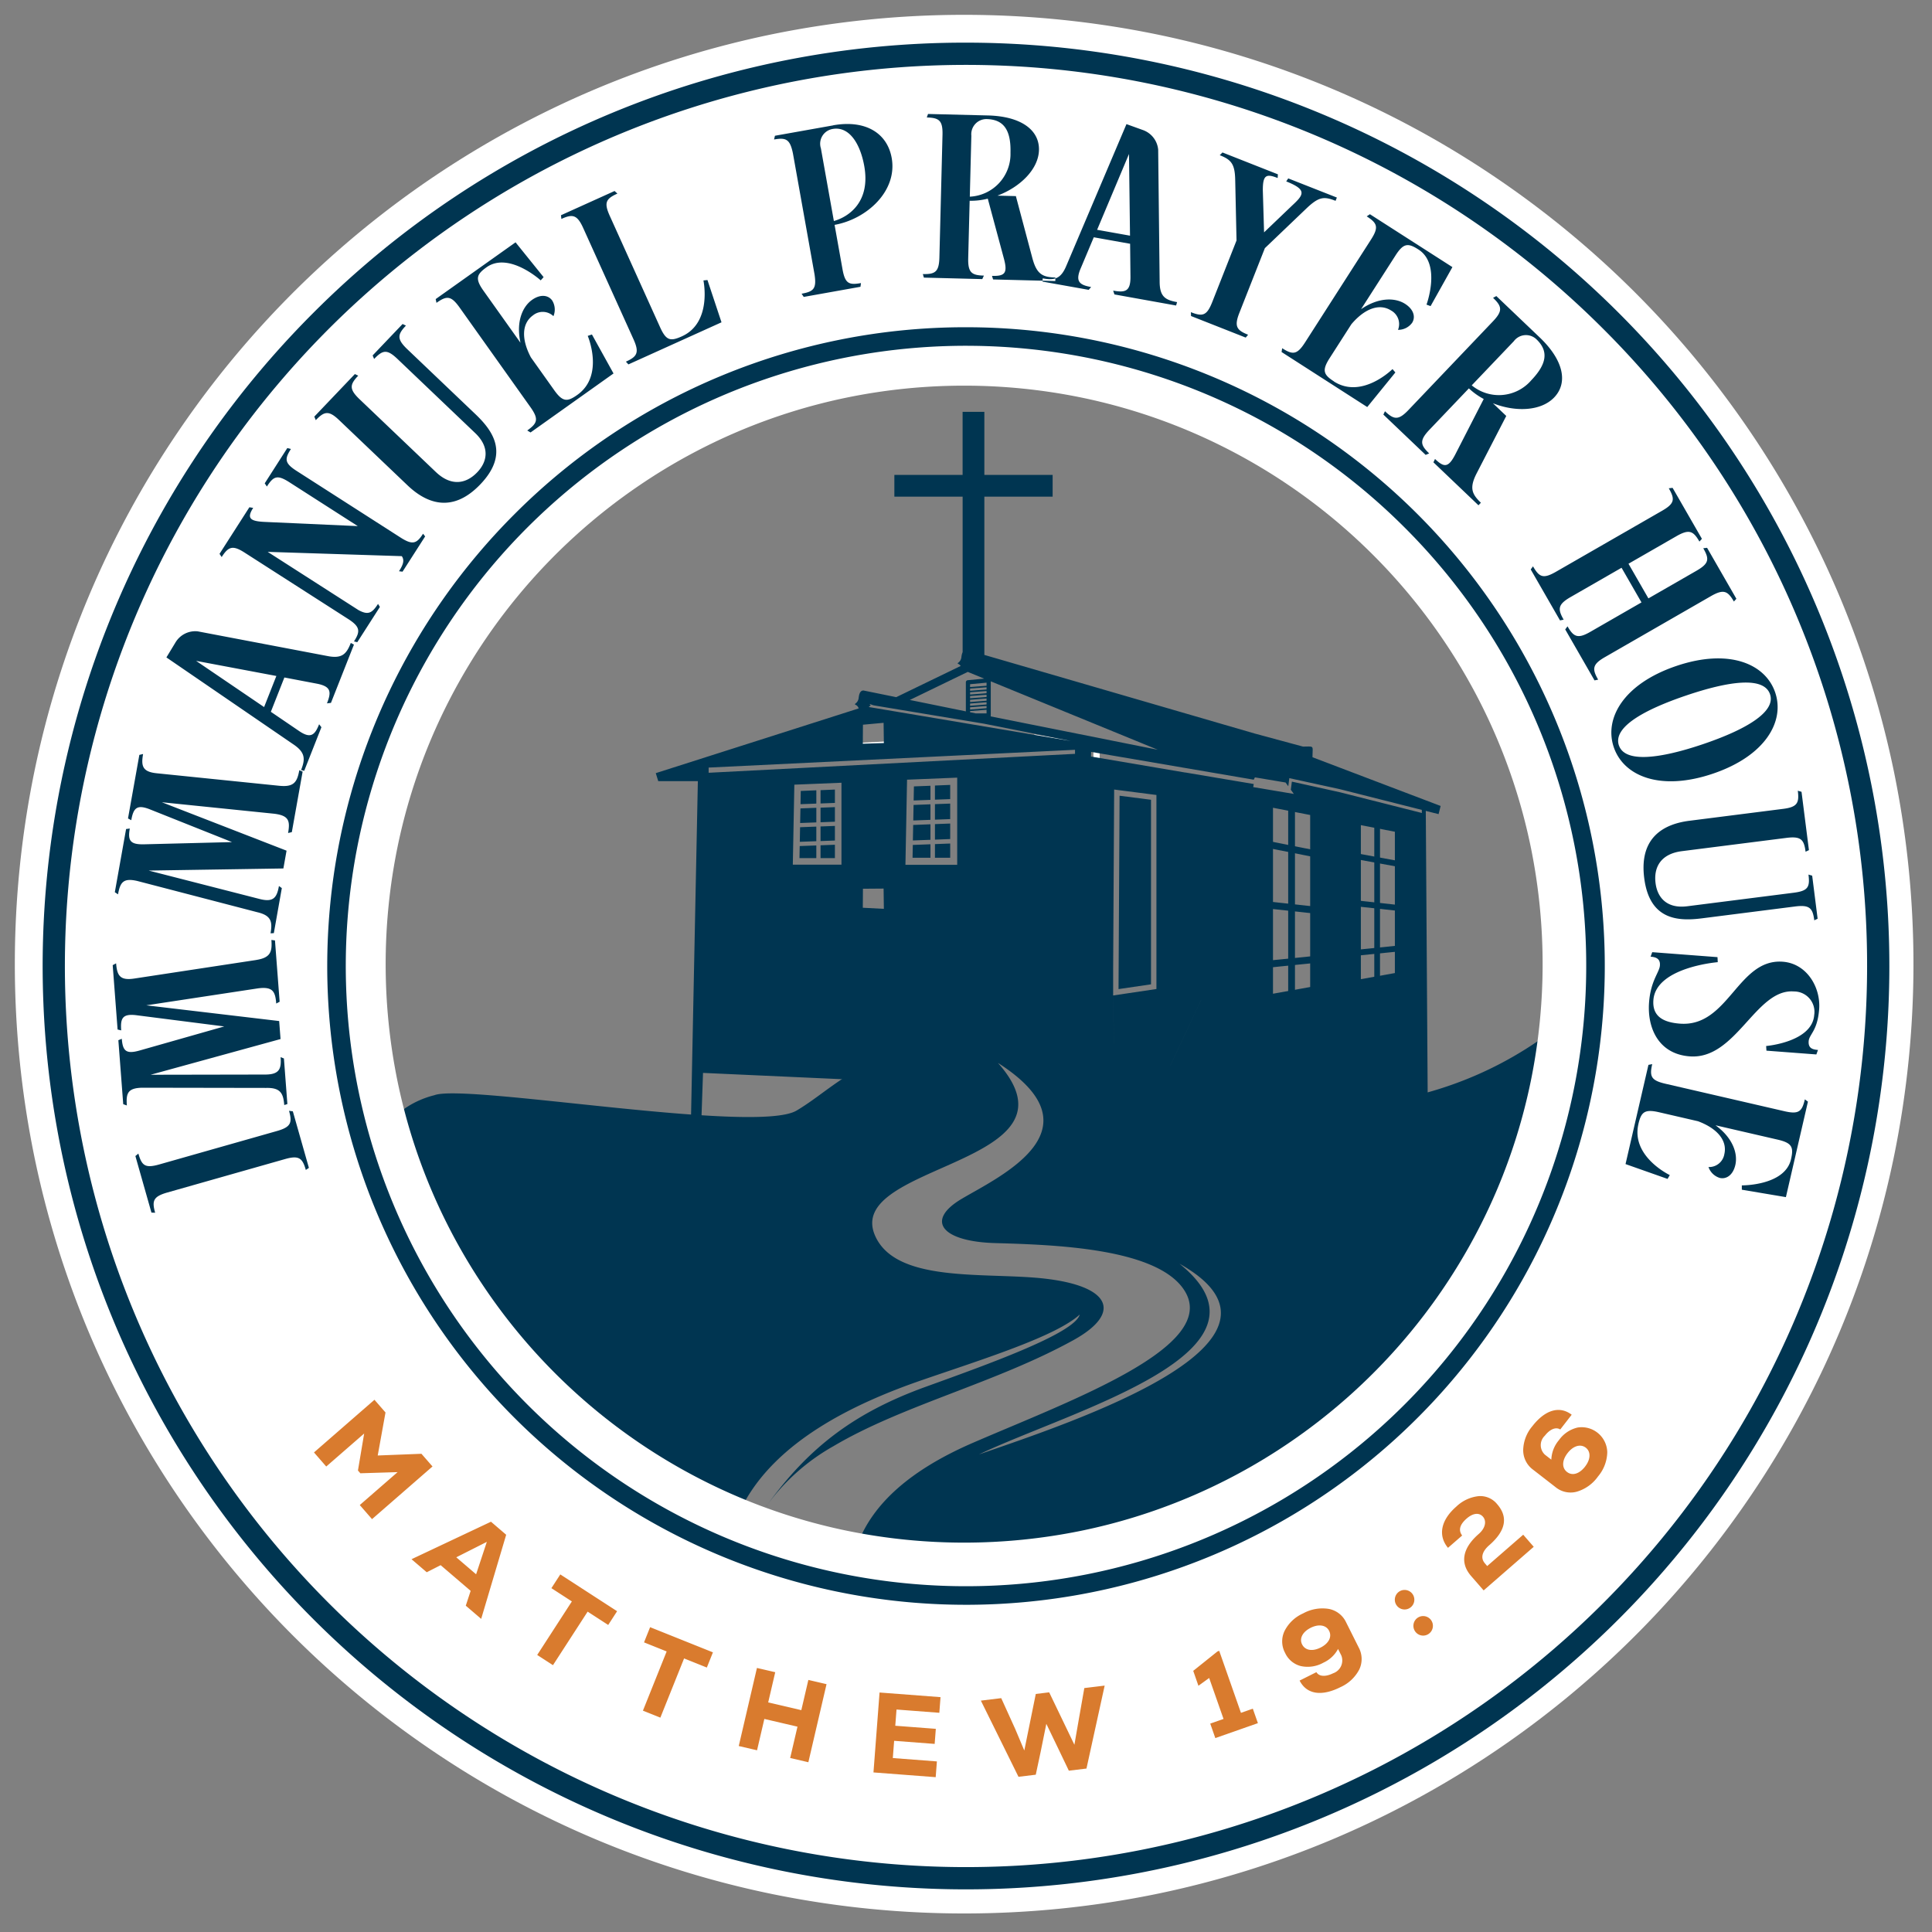 <svg xmlns="http://www.w3.org/2000/svg" width="260.5" height="260.5" viewBox="0 0 260.5 260.5">
  <rect x="0" y="0" width="260.5" height="260.5" fill="#808080" stroke="none"/>
  <g id="Group_2" data-name="Group 2" transform="translate(-370 -370)">
    <path id="Path_12" data-name="Path 12" d="M195.374,111.138c-16.731,14.721-37.99,14.16-47.569,10.08-12.054-5.136-16.465-8.1-28.239-7.406-19.624,1.153-22.922,6.858-28.983,10.462-5.441,3.235-44.7-3.686-48.844-2.068-4.577,1.108-16.155,7.329,3.168,26.363,3.252,7.655,15.3,19.271,21.919,25.2,3.437,3.083,12.65,1.119,16.672,3.411,4.546-8.321,14.562-13.306,23.91-16.535,8.02-2.771,18.083-5.876,21.354-8.869-.675,2.554-12.573,6.776-20.792,9.752-9.546,3.457-15.748,8.136-21.414,16.013.63.354-.642-.335,0,0a28.088,28.088,0,0,1,9-8.016c9.339-5.537,21.913-8.53,32.36-14.3,6.814-3.767,5.036-7.594-5.165-8.416-7.845-.633-18.786.46-21.547-5.578-4.522-9.891,28.835-9.531,16.523-23.385,14.1,9.013.172,15.33-4.89,18.336-4.964,2.948-2.65,5.753,4.519,5.961,7.931.229,21.931.648,25.545,6.426,4.716,7.54-15.285,14.763-28.532,20.5-8.6,3.725-13.446,8.266-15.48,13.463a72.521,72.521,0,0,0,20.6,2.964c17.439,0,34-6.153,46.331-17.207,9.323-8.359,21.554-8.319,24.021-19.716m-47.637-3.652c18.6,10.463-14.126,21.255-27.038,25.719,12.481-5.95,41.829-13.824,27.038-25.719" transform="translate(386.825 395.468)" fill="#003551" fill-rule="evenodd"/>
    <path id="Subtraction_1" data-name="Subtraction 1" d="M128,256a128.946,128.946,0,0,1-25.8-2.6,127.3,127.3,0,0,1-45.769-19.26,128.373,128.373,0,0,1-46.375-56.316A127.355,127.355,0,0,1,2.6,153.8a129.248,129.248,0,0,1,0-51.593A127.3,127.3,0,0,1,21.86,56.434,128.373,128.373,0,0,1,78.177,10.059,127.356,127.356,0,0,1,102.2,2.6a129.248,129.248,0,0,1,51.593,0,127.3,127.3,0,0,1,45.77,19.26,128.373,128.373,0,0,1,46.375,56.316A127.355,127.355,0,0,1,253.4,102.2a129.247,129.247,0,0,1,0,51.593,127.3,127.3,0,0,1-19.26,45.77,128.373,128.373,0,0,1-56.316,46.375A127.354,127.354,0,0,1,153.8,253.4,128.946,128.946,0,0,1,128,256Zm0-206a78.575,78.575,0,0,0-15.72,1.585A77.571,77.571,0,0,0,84.39,63.322,78.228,78.228,0,0,0,56.13,97.639a77.607,77.607,0,0,0-4.545,14.641,78.762,78.762,0,0,0,0,31.439,77.572,77.572,0,0,0,11.736,27.891,78.228,78.228,0,0,0,34.317,28.26,77.607,77.607,0,0,0,14.641,4.545,78.76,78.76,0,0,0,31.439,0,77.572,77.572,0,0,0,27.891-11.737,78.228,78.228,0,0,0,28.26-34.318,77.608,77.608,0,0,0,4.545-14.641,78.76,78.76,0,0,0,0-31.439A77.571,77.571,0,0,0,192.679,84.39a78.229,78.229,0,0,0-34.318-28.26,77.611,77.611,0,0,0-14.641-4.545A78.578,78.578,0,0,0,128,50Z" transform="translate(372 372)" fill="#fff"/>
    <path id="Path_2" data-name="Path 2" d="M130.25,5.751A124.5,124.5,0,1,1,42.216,42.216,124.11,124.11,0,0,1,130.25,5.751m85.913,38.586a121.5,121.5,0,1,0,35.586,85.913,121.119,121.119,0,0,0-35.586-85.913" transform="translate(370 370)" fill="#003551" fill-rule="evenodd"/>
    <path id="Path_3" data-name="Path 3" d="M130.25,44.123a86.129,86.129,0,1,1-60.9,25.226,85.862,85.862,0,0,1,60.9-25.226m59.133,26.994a83.627,83.627,0,1,0,24.494,59.133,83.368,83.368,0,0,0-24.494-59.133" transform="translate(370 370)" fill="#003551" fill-rule="evenodd"/>
    <path id="Path_5" data-name="Path 5" d="M18.655,155.544l-.4.33,2.165,7.625.5.02c-.452-1.6-.261-2.189,1.654-2.732l15.861-4.505c1.874-.532,2.349-.128,2.8,1.467l.415-.28-2.166-7.625-.514-.069c.453,1.594.261,2.187-1.612,2.72L21.5,157c-1.914.544-2.375.19-2.842-1.455m15.887-26.105-16.433,2.5c-1.93.3-2.33-.4-2.456-2.047l-.46.242.66,8.679.487.119c-.125-1.653.172-2.3,2.146-2.034l11.746,1.5L18.8,141.651c-1.785.5-2.252.067-2.377-1.586l-.464.191.657,8.628.49.17c-.126-1.653.125-2.347,2.075-2.392l16.712.028c1.906-.041,2.311.708,2.433,2.309l.423-.136-.467-6.147-.447-.174c.122,1.6-.169,2.351-2.122,2.344l-15.406.028L37.827,140.1l-.185-2.429-17.913-2.118,15.06-2.289c1.978-.254,2.331.4,2.456,2.048l.46-.243-.629-8.266-.483-.066c.122,1.6-.121,2.4-2.051,2.7M37.7,105.955,21.16,104.266c-1.944-.19-2.157-.965-1.866-2.6l-.505.12-1.53,8.569.441.237c.292-1.633.742-2.184,2.586-1.433l11,4.384-11.879.3c-1.854.038-2.2-.5-1.906-2.13l-.5.07L15.483,120.3l.432.288c.292-1.632.708-2.242,2.608-1.8L34.7,123c1.856.437,2.061,1.263,1.778,2.844l.445-.026L38,119.746l-.389-.28c-.282,1.581-.751,2.234-2.641,1.739l-14.924-3.823,18.163-.283.428-2.4-16.815-6.529,15.155,1.549c1.978.248,2.157.964,1.866,2.6l.505-.12,1.457-8.161-.45-.185c-.283,1.58-.718,2.293-2.662,2.1m6.446-17.5c1.985.393,2.571-.267,3.16-1.761l.424.223-3.1,7.856-.538.066c.608-1.542.573-2.28-1.372-2.657l-4.37-.832-1.824,4.627L40.229,98.5c1.64,1.148,2.21.649,2.8-.846l.308.4-2.319,5.88-.421-.11c.589-1.494.571-2.392-1.089-3.492L22.437,88.643l1.2-1.979a3.113,3.113,0,0,1,3.024-1.536Zm-8.53,6.884,1.654-4.193L26.44,89.107Zm3.616-34.8-.485-.126L35.695,65.17l.289.431c.9-1.4,1.4-1.625,3.041-.573l9.217,5.909-12.491-.562c-2.053-.085-2.508-.5-1.612-1.895l-.514-.083L29.6,74.678l.289.431c.9-1.4,1.466-1.645,3.1-.594l13.954,8.946c1.639,1.051,1.651,1.675.785,3.027l.448.1,3.048-4.754-.253-.408c-.81,1.265-1.345,1.538-2.64.831L36.094,74.41l18.084.579c.37.545.208,1.118-.379,2.034l.477.059,3.047-4.753-.28-.365c-.867,1.352-1.41,1.558-3.049.507L40,63.5c-1.639-1.051-1.642-1.607-.775-2.959M54.283,43.687l.452.216c-1.144,1.2-1.251,1.814.189,3.188l9.178,8.75c2.349,2.239,4.61,5.325.677,9.45s-7.48,2.389-9.829.149l-9.24-8.81c-1.379-1.314-1.986-1.178-3.13.022l-.2-.478,5.47-5.737.452.216c-1.144,1.2-1.251,1.813.19,3.187l10.273,9.8c2.036,1.94,4.053,1.644,5.59.032,1.358-1.425,1.72-3.372-.285-5.283L53.606,48.411c-1.409-1.344-1.981-1.246-3.162-.008l-.2-.479Zm23.563,9.556c-1.351.961-1.974.979-3.127-.644l-3.135-4.408c-1.31-2.468-1.233-4.594.287-5.675a2.085,2.085,0,0,1,2.752.115,2.323,2.323,0,0,0-.167-2.112c-.5-.706-1.544-.92-2.726-.079-1.267.9-2.177,2.928-1.551,5.776L65.188,39.2c-1.153-1.623-.932-2.2.419-3.166,3-2.131,7.3,1.769,7.3,1.769l.389-.436-3.782-4.693L58.745,40.327l.107.508c1.393-.991,1.974-.979,3.128.644l9.53,13.4c1.153,1.622.974,2.175-.419,3.165l.444.268,11.189-7.956L79.812,45.1l-.565.189s2.273,5.341-1.4,7.953m14.1-7.894c4.107-1.857,2.9-7.535,2.9-7.535l.543-.055,1.894,5.7L84.732,49.134l-.337-.37c1.51-.683,1.84-1.212,1.02-3.026L78.64,30.753c-.82-1.814-1.435-1.916-2.946-1.233l-.054-.5,7.223-3.265.385.348c-1.558.7-1.84,1.212-1.02,3.026L89,44.116c.82,1.814,1.387,1.937,2.945,1.233m20.4-28.445-7.855,1.4-.12.505c1.632-.291,2.152-.032,2.545,1.876l2.914,16.317c.291,1.926-.115,2.306-1.747,2.6l.288.432,7.65-1.366.069-.5c-1.632.291-2.144.075-2.494-1.885l-1.065-5.964c4.336-.774,8.5-4.552,7.7-9.025-.593-3.323-3.5-5.178-7.889-4.4m.094,12.909-1.75-9.8a2.016,2.016,0,0,1,1.586-2.613c2.244-.4,3.728,2.015,4.261,5,.86,4.814-2.044,6.827-4.1,7.414m26.815,5.18-2.272-8.542-2.486-.063c3.035-1.136,5.531-3.54,5.6-6.136.069-2.726-2.424-4.564-6.878-4.676l-8.08-.2-.167.472c1.658.042,2.167.4,2.118,2.348l-.419,16.527c-.049,1.947-.576,2.28-2.233,2.238l.143.48,7.873.2.218-.471c-1.657-.042-2.166-.4-2.115-2.391l.194-7.7a9.166,9.166,0,0,0,2.443-.284L135.37,34.9c.52,1.961.1,2.34-1.613,2.3l.144.479,8.39.213.012-.476c-1.657-.042-2.477-.409-3.048-2.415m-8.492-8.483.208-8.221a2.042,2.042,0,0,1,2.077-2.241c2.279.057,3.28,1.468,3.2,4.54a5.757,5.757,0,0,1-5.487,5.922m25.6,11.467c.008,2.023.77,2.467,2.351,2.75l-.134.459L150.263,39.7l-.171-.514c1.632.292,2.349.112,2.333-1.869l-.047-4.449-4.9-.874-1.738,4.13c-.8,1.835-.2,2.295,1.382,2.577l-.331.38-6.222-1.111.025-.435c1.581.283,2.458.087,3.208-1.757l8.085-19.043,2.175.784a3.111,3.111,0,0,1,2.1,2.662Zm-8.433-7,4.437.792-.138-11.015Zm25.771-6.93-.271.405c2.892,1.14,2.349,1.81.767,3.28l-3.754,3.59-.168-5.648c-.009-2.1.456-2.286,2-1.678l.03-.5-7.47-2.946-.368.367c1.543.608,2.042,1.177,2.083,3.334l.178,8.164-3.27,8.294c-.731,1.852-1.292,2-2.882,1.376l.019.518,7.373,2.908.32-.385c-1.543-.609-1.9-1.121-1.167-2.973l3.429-8.7,5.719-5.467c1.582-1.47,2.272-1.524,3.814-.915l.175-.443Zm6.158,27.38c3.795,2.433,7.9-1.669,7.9-1.669l.386.454-3.791,4.664L172.8,47.464l.082-.512c1.439.923,2.019.883,3.093-.793l8.876-13.844c1.075-1.676.869-2.219-.57-3.142l.431-.289,11.122,7.131-2.942,5.259-.55-.2s2.014-5.444-1.083-7.429c-1.4-.9-2.019-.883-3.093.793l-4.648,7.25c2.407-1.644,4.628-1.556,5.937-.717,1.221.783,1.411,1.83.944,2.558a2.322,2.322,0,0,1-1.9.944,2.085,2.085,0,0,0-.921-2.6c-1.57-1.007-3.571-.285-5.371,1.851l-2.92,4.555c-1.075,1.675-.825,2.246.57,3.141m19.185,12.521,4.054-7.856-1.8-1.715c3.011,1.2,6.475,1.091,8.267-.789,1.881-1.973,1.269-5.009-1.956-8.084l-5.849-5.577-.442.238c1.2,1.144,1.336,1.752-.007,3.162L189.9,55.291c-1.344,1.409-1.958,1.3-3.158.158l-.216.452,5.7,5.434.478-.2c-1.2-1.143-1.336-1.752.038-3.193l5.315-5.575a9.156,9.156,0,0,0,2,1.43l-3.83,7.47c-.931,1.8-1.5,1.8-2.737.619l-.216.452,6.074,5.792.328-.345c-1.2-1.144-1.561-1.966-.637-3.836m-.6-11.989,5.675-5.951a2.04,2.04,0,0,1,3.044-.266c1.651,1.573,1.445,3.29-.675,5.514a5.758,5.758,0,0,1-8.044.7M216.386,88.61c-1.688.971-1.73,1.593-.9,3.03l-.489.1-3.951-6.872.309-.417c.826,1.437,1.385,1.714,3.073.743l6.9-3.969-2.687-4.671L211.776,80.5c-1.726.992-1.768,1.614-.941,3.051l-.491.1-3.951-6.872.31-.417c.852,1.483,1.384,1.715,3.11.722l14.295-8.218c1.688-.971,1.756-1.548.9-3.03l.516-.058,3.952,6.872-.336.372c-.826-1.437-1.385-1.714-3.11-.721l-6.454,3.71,2.686,4.671,6.453-3.71c1.726-.993,1.794-1.569.942-3.051l.516-.059,3.951,6.873-.336.371c-.826-1.436-1.384-1.713-3.11-.721Zm22.974,4.769c-1.312-3.877-6.229-5.987-13.322-3.587-7.132,2.413-9.758,7.076-8.447,10.952s6.23,5.988,13.363,3.574c7.092-2.4,9.717-7.062,8.406-10.939m-21.071,7.13c.813,2.4,5.581,1.776,11.32-.166,5.7-1.928,9.867-4.323,9.054-6.728-.83-2.454-5.581-1.776-11.279.152-5.739,1.942-9.925,4.288-9.1,6.742m26.795,23.367-.452.214c-.209-1.645-.618-2.115-2.593-1.864l-12.579,1.6c-3.22.409-7.04.215-7.758-5.438s2.866-7.31,6.087-7.719l12.664-1.609c1.889-.24,2.168-.8,1.959-2.443l.5.146,1,7.864-.453.214c-.208-1.645-.617-2.115-2.592-1.864l-14.082,1.789c-2.79.354-3.833,2.106-3.552,4.316.248,1.953,1.53,3.461,4.278,3.112l14.339-1.822c1.932-.245,2.217-.751,2-2.448l.5.146Zm-3.215,9.808a2.746,2.746,0,0,1,2.754,3.17c-.279,3.668-6.482,4.184-6.482,4.184l.04.627,6.731.511.22-.606c-.777-.059-1.326-.257-1.255-1.187s1.188-1.364,1.412-4.309-1.658-6.153-4.9-6.4c-6.084-.463-7.313,8.848-13.872,8.349-2.374-.181-3.739-1.063-3.578-3.182.338-4.442,8.678-5.107,8.678-5.107l-.034-.678-8.8-.67-.22.607c.777.059,1.322.309,1.255,1.187-.07.93-1.239,2.036-1.463,4.98-.26,3.41,1.25,6.954,5.479,7.275,6.257.476,8.9-9.143,14.034-8.752m-20.952,17.882c.373-1.615.826-2.042,2.766-1.6l5.271,1.217c2.618.976,3.971,2.617,3.552,4.435a2.086,2.086,0,0,1-2.135,1.741,2.325,2.325,0,0,0,1.527,1.469c.843.194,1.766-.337,2.092-1.751.349-1.515-.316-3.635-2.674-5.349l8.392,1.937c1.939.447,2.16,1.03,1.787,2.645-.827,3.584-6.631,3.521-6.631,3.521v.584l5.943,1,2.971-12.873-.417-.309c-.385,1.666-.827,2.043-2.767,1.595l-16.024-3.7c-1.94-.448-2.172-.98-1.788-2.646l-.51.1-3.088,13.377,5.668,2,.3-.517s-5.245-2.486-4.231-6.878" transform="translate(370 370)" fill="#003551" fill-rule="evenodd"/>
    <path id="Path_6" data-name="Path 6" d="M50.93,196.25l1.049-5.8-1.49-1.712-8.153,7.1,1.652,1.9,5.113-4.45-.838,4.987.324.373,5.023-.155-5.1,4.439,1.652,1.9,8.153-7.1-1.49-1.712Zm13.949,22.03,3.372-11.342L66.2,205.18l-10.713,5.055,2.052,1.758,1.875-.955,4.046,3.464-.656,2Zm-.684-6.013-2.674-2.29,4.121-2.082Zm11.352.019-1.2,1.853,2.76,1.788-4.674,7.219,2.126,1.376,4.674-7.218,2.773,1.795,1.2-1.853ZM87.658,219.4l-.821,2.049,3.052,1.223-3.2,7.983,2.35.942,3.2-7.983,3.067,1.229.821-2.049Zm20.387,11.186-4.466-1.04.949-4.075-2.466-.574L99.61,235.424l2.466.574.984-4.226,4.467,1.041-.985,4.225,2.452.571,2.451-10.526-2.451-.571Zm12.516,4.136,5.465.416.155-2.032-5.466-.416.167-2.187,5.773.44.161-2.109-8.221-.626-.821,10.776,8.39.64.162-2.125-5.943-.453Zm24.863-2.678-.558,3.21-3.4-7.069-1.807.219-1.548,7.622-1.244-2.944-1.867-4.113-2.745.333,5.073,10.272,2.33-.283.664-3.113.759-3.747,1.663,3.453,1.373,2.866,2.377-.288,2.453-11.185-2.744.333Zm18.968-9.457-.233.082-3.27,2.619.7,2.011,1.449-1.048,1.936,5.522-1.792.628.685,1.952,5.741-2.013-.685-1.952-1.6.562Zm8.806-2.667a3.247,3.247,0,0,0,.078,2.949,3.182,3.182,0,0,0,2.113,1.773,4.33,4.33,0,0,0,3.052-.457,4.21,4.21,0,0,0,1.974-1.852l.442.884a1.828,1.828,0,0,1-1.11,2.4c-1.008.5-1.9.449-2.251-.152l-2.264,1.134c.946,1.857,2.949,2.167,5.489.895a5.3,5.3,0,0,0,2.561-2.4,3.287,3.287,0,0,0-.091-2.976l-1.694-3.383a3.238,3.238,0,0,0-2.334-1.8,5.383,5.383,0,0,0-3.459.608,5.12,5.12,0,0,0-2.506,2.377m4.863,2.228c-1.105.553-2.086.388-2.494-.427-.393-.787.055-1.684,1.16-2.238,1.09-.545,2.092-.373,2.485.414.408.814-.061,1.705-1.151,2.251m12.158-5.434a1.316,1.316,0,1,0-1.906-.257,1.313,1.313,0,0,0,1.906.257m2.5,3.525a1.316,1.316,0,1,0-1.9-.257,1.311,1.311,0,0,0,1.9.257m7.5-9.442c-.618-.71-.4-1.592.575-2.444q3.354-2.919,1.073-5.54a2.918,2.918,0,0,0-2.5-1.081,5.132,5.132,0,0,0-3.009,1.411c-2.085,1.814-2.5,3.9-1.119,5.558l1.91-1.662c-.531-.7-.336-1.468.608-2.289.85-.74,1.688-.835,2.2-.241s.32,1.543-.565,2.314c-2.19,1.9-2.58,3.9-1.039,5.673l1.692,1.945,6.755-5.879-1.419-1.631-4.857,4.227Zm9.985-16.625a4.305,4.305,0,0,0-1.032,2.639l-.854-.662a1.747,1.747,0,0,1-.026-2.561c.691-.89,1.5-1.223,2.083-.846l1.543-1.989c-1.62-1.237-3.575-.682-5.307,1.55a5.149,5.149,0,0,0-1.232,3.226,3.254,3.254,0,0,0,1.335,2.638l3.013,2.338a3.188,3.188,0,0,0,2.874.627,5.345,5.345,0,0,0,2.866-2.056,5.227,5.227,0,0,0,1.248-3.272,3.459,3.459,0,0,0-3.985-3.326,4.257,4.257,0,0,0-2.526,1.694m3.521,3.572c-.766.988-1.72,1.284-2.439.726s-.682-1.565.085-2.553,1.756-1.256,2.451-.716.66,1.567-.1,2.543" transform="translate(370 370)" fill="#d97b2e" fill-rule="evenodd"/>
    <path id="Path_14" data-name="Path 14" d="M109.169,100.879l.005-.148.008-.23.228-.011,29.025-1.5.262-.014v.648l-.237.012-29.029,1.5-.271.014Zm44,.986v-.54l.291.049,1.673.281.049-.376.035-.269.265.057,3.986.869.008,0,6.278,1.587.185.046,0,.191.006.246.006.327-.316-.08-6.274-1.586-3.521-.779-.047.366-.034.256-.255-.042-.694-.117-1.429-.24-.009,0-.007,0-.2-.041Zm-5.741-.706-1.475-.248-6.272-1.055h-.015l-.2-.04V99.02l.291.049,12.945,2.177.209.035v.8l-.291-.049-4.348-.731v16.317l-.843-.564v-15.9Z" transform="translate(370 370)" fill="#fff" fill-rule="evenodd"/>
    <rect id="Rectangle_1" data-name="Rectangle 1" width="260.5" height="260.5" transform="translate(370 370)" fill="none"/>
    <g id="Group_1" data-name="Group 1" transform="translate(-16.809 153.247)">
      <path id="Path_13" data-name="Path 13" d="M112.357,120.249v.7l49.4-2.552v-.546Zm81.109,6.394-5.015-.977v25.076l5.015-.905Zm11.421,2.258-4.587-.892v20.771l4.587-.825ZM146.6,72.288h2.934v8.5h9.206v2.934h-9.206v21.336L186,115.663l6.488,1.753c1.6,0,1.291-.209,1.291,1.441l17.276,6.568-.276,1.1-1.725-.434.274,41.081,7.964,12.993c-31.071-8.727-43.028-18.853-43.028-19l4.781-10.192,3.333.6-.151-26.91-5.8-.528.247-3.216c0-.126.066.1,0,0l9.182,1.547-.071.415,5.477.921-.417-.58h.012l.131-1.009.01-.07,6.454,1.428,11.074,2.8-.009-.417-11.081-2.8-6.782-1.479-.141,1.079-.01,0-.354-.492-4.137-.693-.157.315-21.928-3.75-.014.648h.137l12.623,2.146h0l-.247,3.216-2.161-.2v26.165l4.781.866-4.781,10.192-7.232-2.214-.131-7.978,5.833-.868V123.943l-5.7-.733L166.9,147.4v3.572l.131,7.978-19.737,1.4-12.36,2.124-.194,5.05-1.135-.041.194-5.06-22.2-1.006-.218,6.294-1.406-.037.929-45.594h-5.34L105.229,121l27.36-8.727a.772.772,0,0,0-.4-.482c-.146-.068-.143-.092-.022-.185a1.054,1.054,0,0,0,.419-.761c.049-.388.151-1,.66-.989a.572.572,0,0,1,.073.017l4.332.881,8.688-4.206a.7.7,0,0,0-.294-.262c-.146-.068-.143-.094-.022-.185a1.054,1.054,0,0,0,.419-.761,2.153,2.153,0,0,1,.162-.652V83.721H137.4V80.787H146.6Zm-4.334,60.12v-1.819l-2.379.09-.034,1.729Zm2.663-1.919-2.057.078v1.841h2.057Zm-2.057-2.617v2.093l2.057-.08v-2.091Zm-.606.022-2.328.09-.041,2.091,2.369-.089Zm0-.6V125.2l-2.277.087-.039,2.095Zm2.663-2.19-2.057.075v2.093l2.057-.077Zm-2.057-2.435v1.907l2.057-.077v-1.914Zm-2.835.117-.036,1.9,2.265-.085v-1.9Zm-15.29,2.4,2.132-.08v-1.793l-2.1.087Zm-.048,2.537,2.18-.083v-1.969l-2.142.083Zm-.048,2.535,2.227-.082v-1.969l-2.19.083Zm2.227,2.2v-1.71l-2.239.082-.031,1.628Zm2.506-1.805-1.936.073v1.732h1.936Zm0-2.537-1.936.073v1.969l1.936-.073Zm0-2.534-1.936.073v1.965l1.936-.073Zm0-.568v-1.8l-1.936.082v1.793Zm6.565-10.8-2.784.255-.019,2.564,2.84-.092Zm9.925,7.392-6.762.276-.218,11.475h6.98Zm-15.605.687-6.354.26-.206,10.788h6.56Zm5.68,14.271-2.784.022-.019,2.564,2.84.146ZM149.831,108.8l-2.221.209v.381l2.221-.174Zm-2.221.795v.3l2.221-.172v-.3Zm0,.5v.306l2.221-.175v-.3Zm0,.509v.3l2.221-.172v-.3Zm0,.505v.3l2.221-.175v-.3Zm0,.507v.3l2.221-.174v-.306Zm0,.505v.3l2.221-.175v-.3Zm0,.507v.158l.766.157h1.455v-.488Zm-.311-4.162,2.215-.209-2.217-.91-7.812,3.784,7.555,1.538v-3.92a.284.284,0,0,1,.259-.282m3.1.153v4.61a.253.253,0,0,1-.027.117l22.551,4.5Zm42.509,50.794-5.676-2.8Zm-31.726-42.75-11.671-2.329h0l-14.773-2.454c-.347-.048-.766-.3-.645-.15.094.117.157.117.036.194a.848.848,0,0,0-.177.158Z" transform="translate(370 200)" fill="#003551" fill-rule="evenodd"/>
      <path id="Path_15" data-name="Path 15" d="M156.257,103.076v27.055l-.914.027V103.1Z" transform="translate(405.159 221.6)" fill="#003551" fill-rule="evenodd"/>
      <path id="Path_16" data-name="Path 16" d="M162.936,104.212V127.04l-.771.022V104.236Z" transform="translate(409.945 222.397)" fill="#003551" fill-rule="evenodd"/>
      <path id="Path_17" data-name="Path 17" d="M163.989,109.248l-11.356-2.255.237-.9,11.356,2.255Z" transform="translate(403.257 223.718)" fill="#003551" fill-rule="evenodd"/>
      <path id="Path_18" data-name="Path 18" d="M163.989,113.139l-11.356-1.24.237-.921,11.356,1.24Z" transform="translate(403.257 227.144)" fill="#003551" fill-rule="evenodd"/>
      <path id="Path_19" data-name="Path 19" d="M163.989,116.166l-11.356,1.152.237-.97,11.356-1.152Z" transform="translate(403.257 230.103)" fill="#003551" fill-rule="evenodd"/>
      <path id="Path_20" data-name="Path 20" d="M169.188,109.6l-9.582-1.763.2-.761,9.58,1.763Z" transform="translate(408.15 224.405)" fill="#003551" fill-rule="evenodd"/>
      <path id="Path_21" data-name="Path 21" d="M169.188,112.711l-9.582-1.046.2-.778,9.58,1.048Z" transform="translate(408.15 227.08)" fill="#003551" fill-rule="evenodd"/>
      <path id="Path_22" data-name="Path 22" d="M169.188,115.265l-9.582.973.2-.818,9.58-.973Z" transform="translate(408.15 229.577)" fill="#003551" fill-rule="evenodd"/>
      <path id="Path_23" data-name="Path 23" d="M152.873,129.065l-.141-25.357-2.416-.219-.034,25.107Zm-5.214-25.818-1.426-.129v24.746l1.426.257Z" transform="translate(398.767 221.63)" fill="#003551" fill-rule="evenodd"/>
      <path id="Path_24" data-name="Path 24" d="M141.9,128.777l4.378-.643V103.248l-4.237-.543Z" transform="translate(395.726 221.34)" fill="#003551" fill-rule="evenodd"/>
      <path id="Path_25" data-name="Path 25" d="M144.392,99.16l9.534.647v28.229l-9.534-1.285Z" transform="translate(399.321 224.151)" fill="#003551" fill-rule="evenodd"/>
    </g>
  </g>
</svg>
